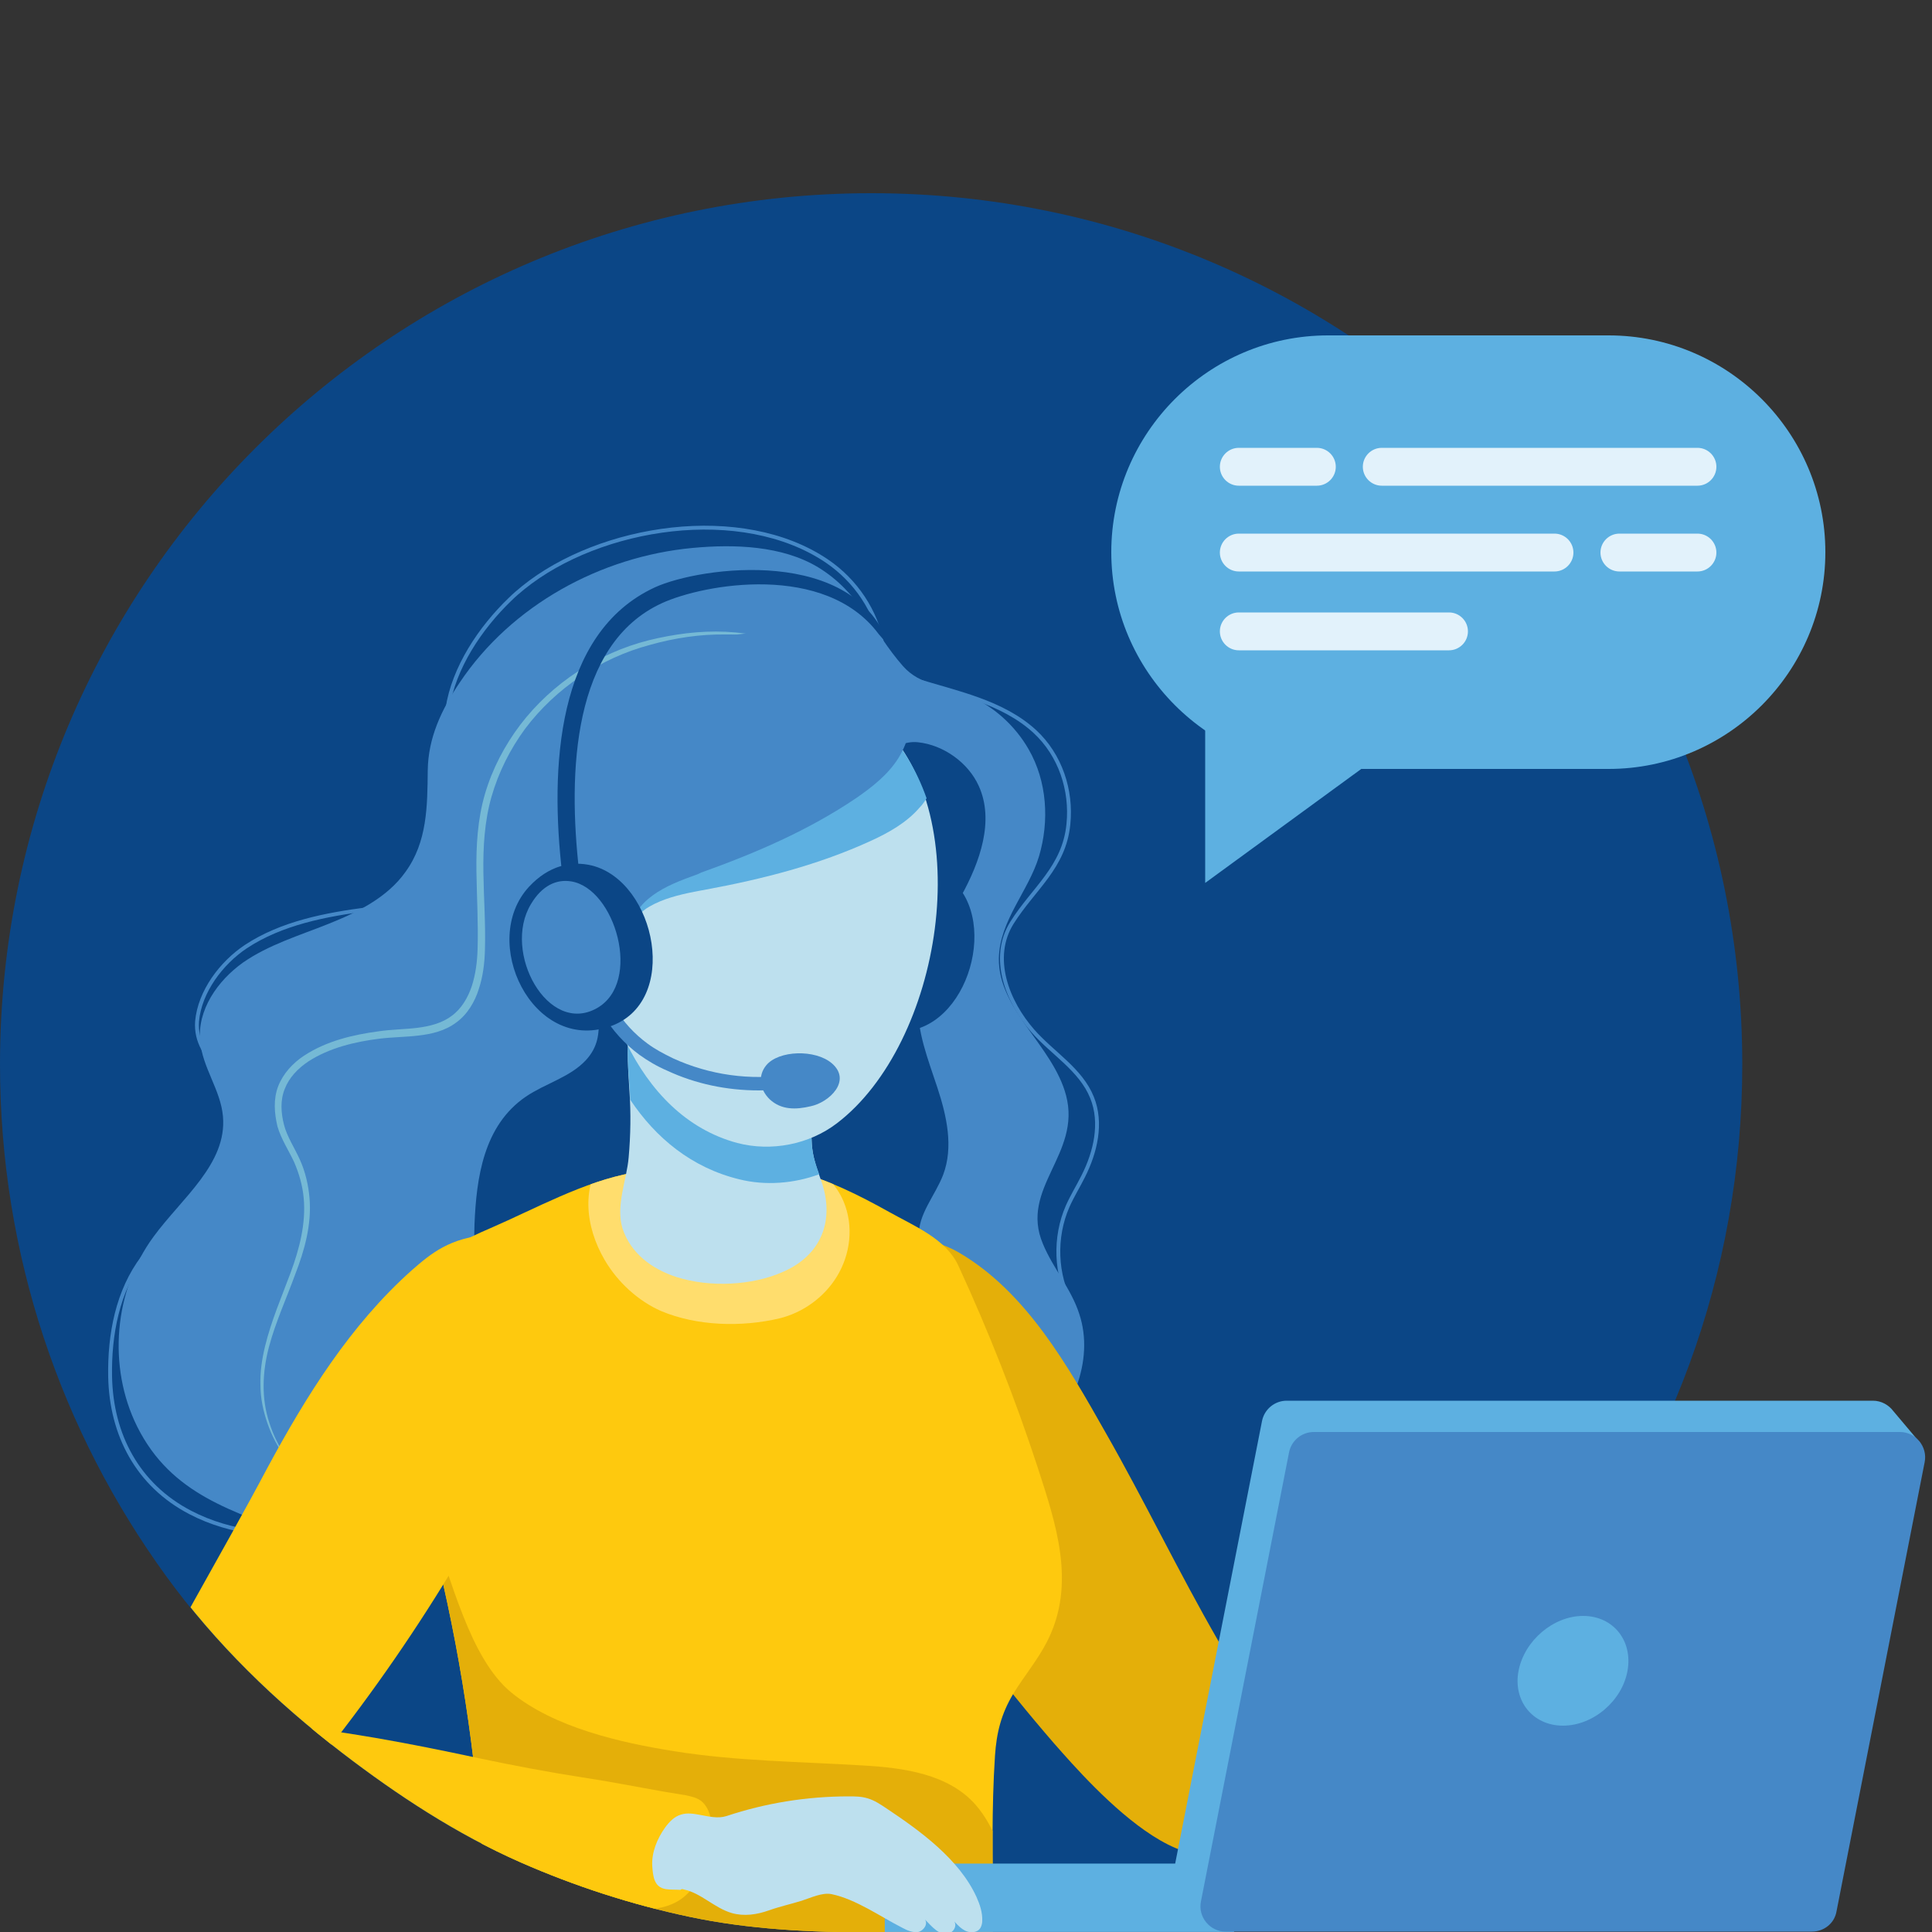 <svg xmlns="http://www.w3.org/2000/svg" xmlns:xlink="http://www.w3.org/1999/xlink" id="Calque_1" x="0" y="0" viewBox="0 0 500 500" style="enable-background:new 0 0 500 500" xml:space="preserve"><rect x="0" y="0" width="500" height="500" fill="#333333" stroke="none"/><style>.st0{fill:#0b4686}.st2{fill:#5db0e1}.st3{fill:#bde0ee}.st4{fill:#4588c7}.st6{fill:#ffdd6d}.st7{fill:#fec90e}.st8{fill:#e4af09}.st15{fill:#e2f2fb}</style><path class="st0" d="M450.9 275.5c0 109.1-77.5 200.1-180.4 221-14.5 2.9-29.6 3.6-45 3.6-16.1 0-31.8-.8-47-4s-29.9-8-43.8-14.1c-16.6-7.3-32.1-17.5-46.3-28.4-17.3-13.3-32.6-28.1-45.4-45.7-27.1-37.3-43-83-43-132.4C0 150.9 100.9 50 225.5 50s225.4 100.9 225.4 225.5z"></path><defs><path id="SVGID_1_" d="M535.2-404c0 109.1-148.1 223.1-251 243.9-14.5 2.9-29.6 3.6-45 3.6-16.1 0-31.8-.8-47-4s-29.9-8-43.8-14.1c-16.6-7.3-32.1-17.5-46.3-28.4-17.3-13.3-32.6-28.1-45.4-45.7-27.1-37.2-43-82.9-43-132.3 0-124.5 166-293 290.5-293s231 145.5 231 270z"></path></defs><clipPath id="SVGID_00000157291414429006277660000001253845170865668778_"><use xlink:href="#SVGID_1_" style="overflow:visible"></use></clipPath><g style="clip-path:url(#SVGID_00000157291414429006277660000001253845170865668778_)"><path class="st2" d="m193.9-498.2-40.3-40.3c-7.4-7.4-7.4-19.5 0-26.9l80-18.5c3.4-.8 6.5 2.3 5.7 5.7l-18.5 80c-7.4 7.4-19.5 7.4-26.9 0z"></path><path class="st3" d="m193.9-498.2-17.5-17.5c-7.4-7.4-7.4-19.5 0-26.9l57.7-13.3-13.3 57.7c-7.4 7.4-19.5 7.4-26.9 0z"></path><path class="st2" d="m79.6-357-67.2-67.2 141.2-141.2 67.2 67.2L79.6-357z"></path><path class="st4" d="m35.2-401.4-22.9-22.9 141.3-141.1 22.9 22.9L35.2-401.4z"></path><path d="m203.4-576.9 30.2-7c3.4-.8 6.5 2.3 5.7 5.7l-7 30.2-28.9-28.9z" style="fill:#316db5"></path><path class="st6" d="M76.8-354.2 22.6-300c-15-38.7-19.3-80.6-12.9-121.2-2.5-3.7-2.1-8.7 1.2-12 3.7-3.7 9.7-3.7 13.4 0L88.5-369c3.7 3.7 3.7 9.7 0 13.4-3.1 3.2-8 3.7-11.7 1.4z"></path><path class="st7" d="M7.1-373.3c-.8-16 .1-32.1 2.6-47.9-2.6-3.8-2-9.1 1.6-12.4 3.8-3.4 9.7-3 13.3.6l21.1 21.2c-3.7-3.7-9.7-3.7-13.4 0-2.5 2.5-3.3 6-2.5 9.1.9 3.3 0 6.8-2.4 9.2L7.1-373.3z"></path><path class="st2" d="m446.9-349.9-8.7-2.3-132.8 132.8c-.6.6-1.7.6-2.3 0l-28.5-28.5c-.6-.6-.6-1.7 0-2.3L407.4-383l-2.3-8.7c-2.7-10 2.2-20.4 11.6-24.8l89.2-41.3c4.5-2.1 9.1 2.6 7 7l-41.2 89.3c-4.4 9.4-14.8 14.3-24.8 11.6zm-48.1-151.6c-1.1-4.1-6.3-5.5-9.3-2.5l-38.3 38.3c-8.6 8.6-22.5 9.2-31.4.9-9.3-8.7-9.5-23.3-.6-32.2l38.7-38.7c3-3 1.7-8.2-2.5-9.3-21-5.9-44.6-.5-61.1 16l-6.7 6.7c-19 19-23.2 47.3-12.6 70.4L60.8-237.7c-.6.6-.6 1.7 0 2.3l28.5 28.5c.6.6 1.7.6 2.3 0l214.1-214.2c23.1 10.6 51.4 6.4 70.4-12.6l6.7-6.7c16.5-16.5 21.8-40.1 16-61.1z"></path><path class="st3" d="m382.7-440.4-6 6c-19.1 19.1-47.7 23.8-71 13.2l-67.9 67.9c-4.3 4.3-11.5 4.7-15.9.4-4.5-4.3-4.6-11.5-.1-15.9l56.3-56.3c4.8-4.8 5.6-12.4 1.8-18-5.9-8.7-9.3-18.6-10.3-28.6-1.3-12.8 8.9-24 21.8-24 10.7 0 19.8 7.8 21.6 18.3.8 4.4 2.9 8.7 6.4 12.1 8.7 8.5 23.2 8.1 31.8-.5l38.3-38.3c3-3 8.2-1.7 9.3 2.4 5.8 21.2.5 44.7-16.1 61.3zm89 78.9 41.3-89.2c1.1-2.4.3-4.9-1.5-6.3L356.1-301.6c-4.4 4.4-4.4 11.4 0 15.8s11.4 4.4 15.8 0l66.3-66.3 8.7 2.3c10 2.6 20.4-2.3 24.8-11.7z"></path><path class="st8" d="M21.8-381.9 8.4-368.5c-.3.3-.6.6-.9.8-.6-8.8-.8-17.6-.4-26.3l1.4-1.4c3.7-3.7 9.7-3.7 13.4 0s3.7 9.8-.1 13.5zm29 15.4c-3.7-3.7-9.7-3.7-13.4 0L24-353.1c-3.7 3.7-3.6 9.7.2 13.4 3.7 3.6 9.5 3.6 13.2 0l13.4-13.4c3.7-3.6 3.7-9.7 0-13.4z"></path><path class="st6" d="m347.4-228-3.6-3.6c-.4 6.8-3.1 13.4-8.3 18.6l-58.6 58.5c-40.7 6.5-82.8 2.3-121.6-12.8l112.9-112.9c5.2-5.2 11.8-7.9 18.6-8.3l-3.6-3.6c-3.7-3.7-3.6-9.7.2-13.4 3.7-3.6 9.5-3.6 13.2 0l64.2 64.2c3.7 3.7 3.7 9.7 0 13.4s-9.7 3.7-13.4-.1zm-120.9-80.5-64.2-64.2c-3.7-3.7-9.7-3.6-13.4.2-3.6 3.7-3.6 9.5 0 13.2l3.6 3.6c-6.8.4-13.4 3.1-18.6 8.3l-89.6 89.6c8.7 13.4 19 26.2 30.7 37.9 11.3 11.3 23.4 21.1 36.2 29.6l89.9-89.9c5.2-5.2 7.9-11.8 8.3-18.6l3.6 3.6c3.7 3.7 9.7 3.7 13.4 0s3.8-9.5.1-13.3z"></path><path class="st7" d="M170.2-351.3c-2.5 2.5-3.3 6-2.5 9.1.9 3.3 0 6.8-2.4 9.2L64-231.7c-7.2-8.3-13.8-17-19.7-26.1l89.6-89.6c5.2-5.2 11.8-7.9 18.6-8.3l-3.6-3.6c-3.9-3.9-3.7-10.2.5-13.9 3.8-3.3 9.6-2.9 13.2.7l21.1 21.1c-3.8-3.6-9.8-3.6-13.5.1zm133.5 75.4c-.7-3.6-.6-6.9.8-8.3 3.7-3.7 9.7-3.7 13.4 0l-21.1-21.1c-3.6-3.6-9.4-4-13.2-.7-4.2 3.7-4.3 10-.5 13.9l3.6 3.6c-6.8.4-13.4 3.1-18.6 8.3L155.3-167.4c11.5 4.5 23.2 8 35.2 10.6l110.6-110.6c2.2-2.2 3.1-5.4 2.6-8.5z"></path><path class="st8" d="m153.1-314.7-86.3 86.2c-4.3-4.8-8.4-9.7-12.2-14.7l85-85c3.7-3.7 9.7-3.7 13.4 0s3.8 9.8.1 13.5zm28.9 15.5c-3.7-3.7-9.7-3.7-13.4 0l-86.3 86.3c4.7 4.3 9.6 8.5 14.6 12.3l85.2-85.2c3.6-3.7 3.6-9.7-.1-13.4zm134.3 67c-3.7-3.7-9.7-3.7-13.4 0l-80 80c8.8.6 17.7.8 26.5.4l66.9-66.9c3.7-3.7 3.7-9.7 0-13.5zm-29-28.9c-3.7-3.7-9.7-3.7-13.4 0l-100 100c7.1 2.1 14.4 3.9 21.6 5.3l91.8-91.8c3.8-3.7 3.8-9.8 0-13.5z"></path></g><g><defs><path id="SVGID_00000173866347361751641780000007160863256457567641_" d="M687.1 356.3c0 109.1-.8 121.1-103.7 142-14.5 2.9-342.4 1.8-357.8 1.8-16.1 0-31.8-.8-47-4s-29.9-8-43.8-14.1c-16.6-7.3-32.1-17.5-46.3-28.4-17.3-13.3-32.6-28.1-45.4-45.7-27.1-37.3-43-83-43-132.4C0 150.9 173-34 297.6-34s389.5 265.7 389.5 390.3z"></path></defs><clipPath id="SVGID_00000039850546537401174200000013636682173613917833_"><use xlink:href="#SVGID_00000173866347361751641780000007160863256457567641_" style="overflow:visible"></use></clipPath><g style="clip-path:url(#SVGID_00000039850546537401174200000013636682173613917833_)"><path class="st4" d="M79.8 398.5c17.5 6.2 38.6 5.6 54.5-4.7 15.7-10 29.9-17.3 49.2-16.9 17.2.3 31.4 9.6 48.1 11.6 13.2 1.6 26.6-4.2 36.2-13.4 9.4-9 15.6-22.8 11.5-35.1-2.1-6.5-6.8-11.8-9.4-18.1-6.1-14.4 10-23.2 6-38.4-3.4-12.9-17.6-22.2-17.4-35.5.2-9.8 7.7-17.4 10.4-26.4 2.7-9.1 2.1-19.4-2.7-27.7-3.5-6.1-9.1-11.2-15.6-13.9-5.8-2.5-12.4-2.5-16.9-7.6-8-9.1-11-18.9-22-25.6-9.3-5.6-21.7-6-32.4-5-23.8 2.2-46.9 14.8-60.3 34.8-4.8 7.1-8.2 14.4-8.3 22.8-.1 9.2-.1 18.5-5.8 26.3-4.7 6.6-12.4 10.4-19.9 13.4-7.5 3-15.5 5.4-22.1 10-6.6 4.7-11.9 12.3-11.1 20.4.6 6.8 5.3 12.6 5.9 19.4 1.1 12.3-10.7 21.2-18 31.2-10.2 13.9-11.9 33.6-4.2 49.1 8.9 17.8 24.9 21.8 41.8 28.5.9.2 1.7.5 2.5.8z"></path><path d="M207 168.7c-5.8-3.4-12.5-4.9-19.2-5.2-6.7-.3-13.4.6-19.9 2.2-13.1 3.3-25 11.1-33.2 21.8-4.1 5.4-7.3 11.5-9.2 18-1.9 6.5-2.3 13.4-2.2 20.1.1 6.7.5 13.4.3 20-.1 3.3-.5 6.5-1.5 9.6-1 3-2.7 5.9-5.2 7.7-2.5 1.9-5.7 2.7-8.9 3.1-3.2.4-6.6.4-10 .9-6.7.9-13.5 2.5-19.3 6.3-2.9 1.9-5.4 4.6-6.7 7.9-1.3 3.4-1 7-.2 10.4 1 3.4 2.9 6.2 4.3 9.2 1.3 3 2.2 6.1 2.5 9.4.6 6.5-1.1 13.1-3.4 19.3-2.3 6.2-5 12.4-6.6 19-.8 3.3-1.3 6.6-1.2 10 0 3.4.7 6.7 1.8 9.9 2.2 6.4 6.3 12 11.7 16-5.3-4.1-9.2-9.8-11.2-16.1-2.1-6.3-1.8-13.2-.1-19.6 1.7-6.4 4.5-12.5 6.8-18.8 2.4-6.2 4.3-12.9 3.7-19.8-.3-3.4-1.1-6.8-2.5-9.9-1.4-3.1-3.3-5.9-4.1-9-.8-3.1-1-6.4.2-9.3 1.1-2.9 3.4-5.3 6.1-7.1 5.4-3.5 12-5.1 18.5-5.9 3.3-.4 6.6-.4 10-.8 3.4-.4 6.9-1.2 9.8-3.4 2.9-2.1 4.8-5.4 5.8-8.6 1.1-3.3 1.5-6.7 1.6-10.1.2-6.8-.3-13.4-.4-20.1-.1-6.6.3-13.3 2.1-19.6 1.8-6.3 4.8-12.3 8.7-17.6 7.9-10.5 19.5-18.3 32.3-21.7 6.4-1.8 13-2.8 19.7-2.7 6.6-.1 13.3 1.2 19.1 4.5z" style="fill:#75b9d5"></path><path class="st0" d="M122.8 316.8c-.6 15.1 2.9 26.4 16.7 33.9 11 5.9 24.2 7.9 36.3 8.2 20.4.5 43-4.7 58.3-19.1 2.8-2.6 5.4-5.8 5.6-9.6.2-3.4-1.7-6.7-1.9-10.1-.3-5.8 4.2-10.6 6.3-16.1 2.7-7.2.9-15.2-1.5-22.5-2.4-7.3-5.4-14.7-5-22.3.5-9.9 6.4-18.6 11.2-27.4 4.8-8.7 8.6-19.4 4.5-28.4-2.7-6-9.1-10.6-15.7-11.3-6.9-.8-13.2 7.2-17.6 11.5-6 5.9-12.6 11.1-19.8 15.4-9.9 6-20.8 10.5-30.1 17.3-5.6 4.2-11.7 9.9-14.4 16.5-3 7.5 2.3 14.7-4.1 21.6-4.1 4.4-10.5 6-15.5 9.4-11 7.5-12.8 21.1-13.3 33z"></path><path class="st8" d="M235.2 401.3c-14.3-22-23.2-49.1-10.8-73.9 1.3-2.5 2.8-5.3 5.4-6.2 5.8-1.9 13.6.1 18.6 3.1 17.3 10.2 28 29.3 37.7 46.4 10.1 17.7 18.9 36.1 29.1 53.8 4.1 7.2 8.3 14.4 10.5 22.4 1.9 7 2.1 15-.5 21.8-11.4 29.5-42.8-6.6-52.4-17.5-13.6-15.7-26.3-32.5-37.6-49.9z"></path><defs><path id="SVGID_00000080891168230263242700000004121333224770802606_" d="M105.9 376.7c-4.1-17.4-6.2-35.2 3.1-47.1 4.2-5.4 11.7-9.1 17.8-11.7 12-5.2 24.2-12.1 37-14.4 13.5-2.4 28.5-3.8 42-.4 8.5 2.2 16.5 6.2 24.2 10.5 6.6 3.7 14.8 7 18 13.9 7.8 16.9 14.7 34.4 20.5 52.1 4.8 14.8 10.1 30.3 2.5 45.2-2.5 4.9-6 9-8.8 13.6-3.1 5.2-4.3 10-4.7 16-.9 13.6-.6 27.2-.5 40.8 0 3.9 0 8-1.8 11.5-3.4 7-12.6 7.1-19.2 7-21.8 0-43.7-.1-65.5-.1-9.1 0-16 1.1-24.6 2.9-7.2 1.5-13.3-2.1-16.8-8.8-3.3-6.3-3.5-13.7-3.9-20.8-1.4-27.7-5.3-55.2-11.7-82.1-1.9-7.7-5.1-17.6-7.6-28.1z"></path></defs><use xlink:href="#SVGID_00000080891168230263242700000004121333224770802606_" style="overflow:visible;fill:#fec90e"></use><clipPath id="SVGID_00000132785884158479580570000010254333205056709505_"><use xlink:href="#SVGID_00000080891168230263242700000004121333224770802606_" style="overflow:visible"></use></clipPath><path style="clip-path:url(#SVGID_00000132785884158479580570000010254333205056709505_);fill:#ffdd6d" d="M156.5 326.1c-5.1-8.7-6.3-19.5.4-27.8 3.1-3.8 8.5-4.2 13.2-4.3 9.2-.2 18.4.8 27.3 2.9 8.5 2 17.2 5.4 20.9 14 2.7 6.4 1.8 13.8-1.8 19.6-3.3 5.3-8.7 9.2-14.8 10.7-9.8 2.3-21.3 2-30.6-1.9-5.9-2.6-11.2-7.4-14.6-13.2z"></path><path style="clip-path:url(#SVGID_00000132785884158479580570000010254333205056709505_);fill:#e4af09" d="M98.1 456.4c.1-13.3.1-26.7.2-40 0-4.6-3-32.9 4.2-32.6.8 0 1.5.4 2.1.9 3.6 2.6 5.4 6.9 7.1 11 5.3 12.8 9.7 33.3 20.6 42.3 11.1 9.1 28.3 13 42.1 15.2 16.2 2.6 32.6 2.7 48.9 3.7 10.6.6 22.2 2.2 29.2 10.2 5 5.7 7.5 14.3 10.1 21.2 2.3 6.1 4.2 13.3-.5 18.9-2 2.4-4.8 3.9-7.6 5.2-10.2 4.8-21.3 7.2-32.5 9.1-31.1 5.2-62.8 6.3-94.4 4.8-6.7-.3-14-1-19-5.6-3.7-3.4-5.4-8.4-6.7-13.3-3.9-16.5-3.8-33.9-3.8-51z"></path><path class="st0" d="M247.2 228.6c11.9 12.3 1.1 42.2-17.9 37.9-20.4-4.7-17.4-36.5 1.1-41.7 7.2-2.1 12.9-.2 16.8 3.8z"></path><path d="M84.4 396.5c-11.9 1.5-24.5.5-35.2-5.1-13.6-7.1-20.4-20.1-20.7-35.1-.2-10.9 1.9-22.2 8.5-30.9 7.1-9.4 19.1-15.2 23.5-26.2 2.9-7.1 2.2-16.7-3.5-22.2-3.6-3.5-6.4-7.4-6-12.7.7-7.7 6.3-15.1 12.6-19.3 9.2-6.1 20.7-8.3 31.5-9.7 7.3-.9 14.6-3 16.9-10.9 1.2-4.3 1-8.7 1.2-13.1.5-9.3 1.2-18.6 2.6-27.9 1.6-10.6 8.5-20.9 16.2-28.3 1.1-1.1 2.3-2.1 3.4-3 19.9-16.1 56.6-21.8 78.6-6.9 7.5 5.1 12.7 12.9 14.4 21.8 1.1 5.9 2.7 7.2 8.5 9 10.6 3.3 22.5 5.6 30.9 13.3 6.6 6.1 9.6 15.2 8.7 24-1.1 11.2-9 16.6-14.6 25.5-5.7 9.1-1.2 20.5 5.4 28 5.1 5.8 12.4 10 15.3 17.2 2.7 6.6.9 14.2-2.3 20.5-1.3 2.6-2.8 5-4 7.7-3.5 8-3.2 17.7 1 25.4" style="fill:none;stroke:#4588c7;stroke-miterlimit:10"></path><path class="st7" d="M50.5 413.8c-3.7 6.6-7.3 13.2-10.9 19.8-7.2 13.5-20.7 43.4.8 50.9 10.8 3.7 17 .1 24.2-7.8 27.1-29.9 50.2-63.4 68.5-99.3 6.8-13.4 24.9-48.2 2.9-56.2-6.9-2.5-14.9-1.9-21.4 1.6-3 1.6-5.6 3.8-8.1 6-15.9 14.2-27.2 32.4-37.2 50.9-6.1 11.5-12.5 22.8-18.8 34.1z"></path><path class="st3" d="M175.1 330.5c-6.5-2.1-11.9-6.2-14-12.6-1.8-5.9 1.1-12.5 1.6-18.4.5-5.7.6-11.4.2-17.1-.3-5.3-.8-10.7 0-16 .5-3 2.1-2.5 5.1-3.7 3-1.2 6.4-1.2 9.7-1.2 6.7 0 24.3-.5 28.5 5.4 1.9 2.7 2.1 6.1 2.2 9.4.1 3.9.8 9 1.4 14.4.3 2.4.1 4.8.5 7.2.4 2.7 1.4 5.3 2.3 7.9 3.4 9.8.2 19.1-10.3 23.5-7.6 3.3-18.4 4-27.2 1.2z"></path><path class="st2" d="M162.9 266.4c.5-3 2.1-2.5 5.1-3.7 3-1.2 6.4-1.2 9.7-1.2 6.7 0 24.3-.5 28.5 5.4 1.9 2.7 2.1 6.1 2.2 9.4.1 3.9.8 9 1.4 14.4.3 2.4.1 4.8.5 7.2.3 2.1 1 4 1.7 6-6.5 2.4-13.9 3-20.7 1.3-12.3-3-21.6-10.7-28.2-20.6 0-.8-.1-1.5-.1-2.3-.4-5.2-.9-10.7-.1-15.9z"></path><path class="st3" d="M153.1 227.9c.1-9 1.3-17.5 3.6-24.6 10-30.6 48.1-38.1 71.1-16.2 25.6 24.5 15.8 83-11.2 103.6-7.2 5.5-17 7.4-25.8 5.1-26.4-7.1-37.8-39.8-37.7-67.9z"></path><path class="st3" d="M158.1 228.7c-11.7-6.4-15.4 9.8-13.3 17.9.8 3.3 2.2 6.6 4.2 9.3 2.8 3.7 10.8 9.8 15.4 5.8 2.1-1.8 2.3-5 2.4-7.7.2-7.5-.7-21-8.7-25.3z"></path><path class="st4" d="M196.4 282.2c2.9 0 5.8-.2 8.7-.6l-.5-3.5c-10.5 1.6-21 .1-30.4-4.2-2.5-1.2-4.7-2.4-6.6-3.8-3.4-2.5-6.4-5.7-8.5-9.4l-3.1 1.8c2.4 4.1 5.7 7.7 9.5 10.5 2.1 1.5 4.4 2.9 7.2 4.1 7.3 3.4 15.4 5.1 23.7 5.1z"></path><path class="st4" d="M215.3 275.2c-4.3-3.7-13.8-3.4-17 .5-2.3 2.8-1.6 6.4.9 8.8 3 2.8 6.8 2.7 10.6 1.8 4.8-1 10.7-6.6 5.5-11.1z"></path><path class="st2" d="M153.1 204.6c10.5-32.2 50.7-40.2 74.9-17 5.3 5.1 9.2 11.6 11.8 19-.5.8-1.1 1.7-1.9 2.5-3.3 3.8-7.9 6.4-12.5 8.5-13.5 6.2-28 9.9-42.6 12.6-1.1.2-2.2.4-3.2.6-4 .8-8 1.8-11.5 3.8-9.9 5.8-5.6 18.7-12.9 24.3-.7.5-1.3.8-2 1.1-2.7-9.6-3.9-19.8-3.9-29.5 0-9.5 1.3-18.5 3.8-25.9z"></path><path class="st4" d="M178.5 227c-3.8 1.4-7.6 3-10.7 5.6-8.9 7.3-2.6 19.3-8.9 26.1-5.6 6-14-1.9-16.2-7.4-4.1-10.1-3.8-21.4-3.5-32.3.2-6.1.3-12.3 2.1-18.1 1.9-6.3 5.7-12 10.2-16.9 13-14.1 32.7-21.4 51.7-20.2 14.9.9 41 13.4 29.3 32.4-2.7 4.3-6.8 7.5-11 10.4-12.3 8.3-26 14.2-40 19.2-.9.5-2 .8-3 1.2z"></path><path class="st0" d="M153.2 224c16.6 4.2 23 35.5 4.5 41.7-19.9 6.7-33.8-22.1-20.8-36.2 5.1-5.5 11-6.8 16.3-5.5z"></path><path class="st4" d="M147.8 228.1c11.4 1.8 18.5 26.1 6.7 32.8-12.7 7.2-24.6-14.5-17.1-26.9 2.9-4.9 6.7-6.5 10.4-5.9z"></path><path class="st0" d="m145.5 226.2 4.4-.5c-3-25.9-1.7-59 21.4-69.6 10.9-5 42.3-10.6 56.1 8 1.7 1.9 2.8 3.4 2.8 3.4-8.6-26.4-48.9-20.9-60.7-15.5-25.6 11.8-27.2 46.9-24 74.2z"></path><g><path transform="rotate(-180 274.139 491.094)" class="st2" d="M228.9 482.2h90.4v17.7h-90.4z"></path><path class="st2" d="m303.8 484 22.8-116.2c.6-3.1 3.3-5.3 6.4-5.3h151.7c2.2 0 4.1 1.1 5.3 2.7l7 8.3-6.2-1.4-22.5 114.4c-.6 3.1-3.3 5.3-6.4 5.3H310.3c-4.2 0-7.3-3.8-6.5-7.8z"></path><path class="st4" d="M468.9 499.9H317.2c-4.1 0-7.2-3.8-6.4-7.8l22.8-116.2c.6-3.1 3.3-5.3 6.4-5.3h151.7c4.1 0 7.2 3.8 6.4 7.8l-22.8 116.2c-.5 3.1-3.2 5.3-6.4 5.3z"></path><path class="st2" d="M421.2 432.4c-1.4 7.8-8.9 14.2-16.7 14.2-7.8 0-13-6.4-11.5-14.2 1.5-7.8 9-14.2 16.7-14.2 7.8 0 12.9 6.4 11.5 14.2z"></path></g><g><path class="st2" d="M343.7 199h72.6c30.9 0 56.1-25.2 56.1-56.1 0-30.9-25.2-56.1-56.1-56.1h-72.6c-30.9 0-56.1 25.2-56.1 56.1 0 30.8 25.2 56.1 56.1 56.1z"></path><path class="st2" d="M311.9 228.5V177l40.4 22z"></path><path class="st15" d="M402.3 147.9h-81.7c-2.7 0-4.9-2.2-4.9-4.9s2.2-4.9 4.9-4.9h81.7c2.7 0 4.9 2.2 4.9 4.9s-2.2 4.9-4.9 4.9zM439.3 147.9h-20.2c-2.7 0-4.9-2.2-4.9-4.9s2.2-4.9 4.9-4.9h20.2c2.7 0 4.9 2.2 4.9 4.9s-2.2 4.9-4.9 4.9zM357.6 115.9h81.7c2.7 0 4.9 2.2 4.9 4.9s-2.2 4.9-4.9 4.9h-81.7c-2.7 0-4.9-2.2-4.9-4.9s2.2-4.9 4.9-4.9zM320.6 115.9h20.2c2.7 0 4.9 2.2 4.9 4.9s-2.2 4.9-4.9 4.9h-20.2c-2.7 0-4.9-2.2-4.9-4.9s2.2-4.9 4.9-4.9zM375 168.3h-54.4c-2.7 0-4.9-2.2-4.9-4.9s2.2-4.9 4.9-4.9H375c2.7 0 4.9 2.2 4.9 4.9s-2.2 4.9-4.9 4.9z"></path></g><path class="st7" d="M156.4 460.9c-1.9-.3-3.7-.6-5.6-.9-9-1.4-18-3.1-27-5-17.7-3.8-35.5-7.2-53.5-8.9-1.9-.2-3.8-.3-5.7-.5-8.1-.6-16.5-.8-23.9 3.1-7.4 3.9-13.3 13-11.5 21.8 1.3 6.2 6 10.9 11.3 13.2 5.3 2.3 11.1 2.8 16.7 3.1 18.4 1.2 36.8 2.5 55.2 3.7 9.1.6 18.2 1.2 27.3 1.9 8.7.6 17.5 1.8 26.3 1.8 3.7 0 7.8-.7 10.9-3.2 4.3-3.4 6.9-10.7 7.3-16.4.2-3-.4-6.5-2.6-8.4-1.2-1-2.8-1.3-4.2-1.6-7.1-1.1-14-2.5-21-3.7z"></path><path class="st3" d="M177 489c4.4.9 7.9 4.8 12.4 6.1 3.2.9 6.5.4 9.6-.7 2.8-1 5.6-1.6 8.5-2.5 2.2-.7 5.3-2.2 7.7-1.7 6.3 1.3 12.6 5.8 18.3 8.7 1.3.7 2.7 1.3 4.1 1.1 1.4-.3 2.6-2 1.8-3.2 1.6 1.5 3.8 4.6 6.5 3.4 1.1-.5 1.7-1.9 1.1-2.9.9 1 1.9 2 3.1 2.5 1.3.5 2.9.3 3.6-.8.3-.5.5-1.2.5-1.8.1-2.2-.6-4.3-1.5-6.3-4.5-9.8-14.6-17.1-23.3-22.9-1.5-1-3.1-2.1-4.9-2.6-1.6-.5-3.3-.5-4.9-.5-10.7 0-21.4 1.7-31.6 5.1-2.2.7-4.6.1-6.8-.3-1.6-.3-3.3-.6-4.9-.1-1.8.5-3.1 1.9-4.2 3.4-2 2.8-3.5 6.4-3.3 9.9.2 2.6.4 5.5 3.5 6 1.3.2 2.5.1 3.8.2.3-.3.6-.2.9-.1z"></path></g></g></svg>